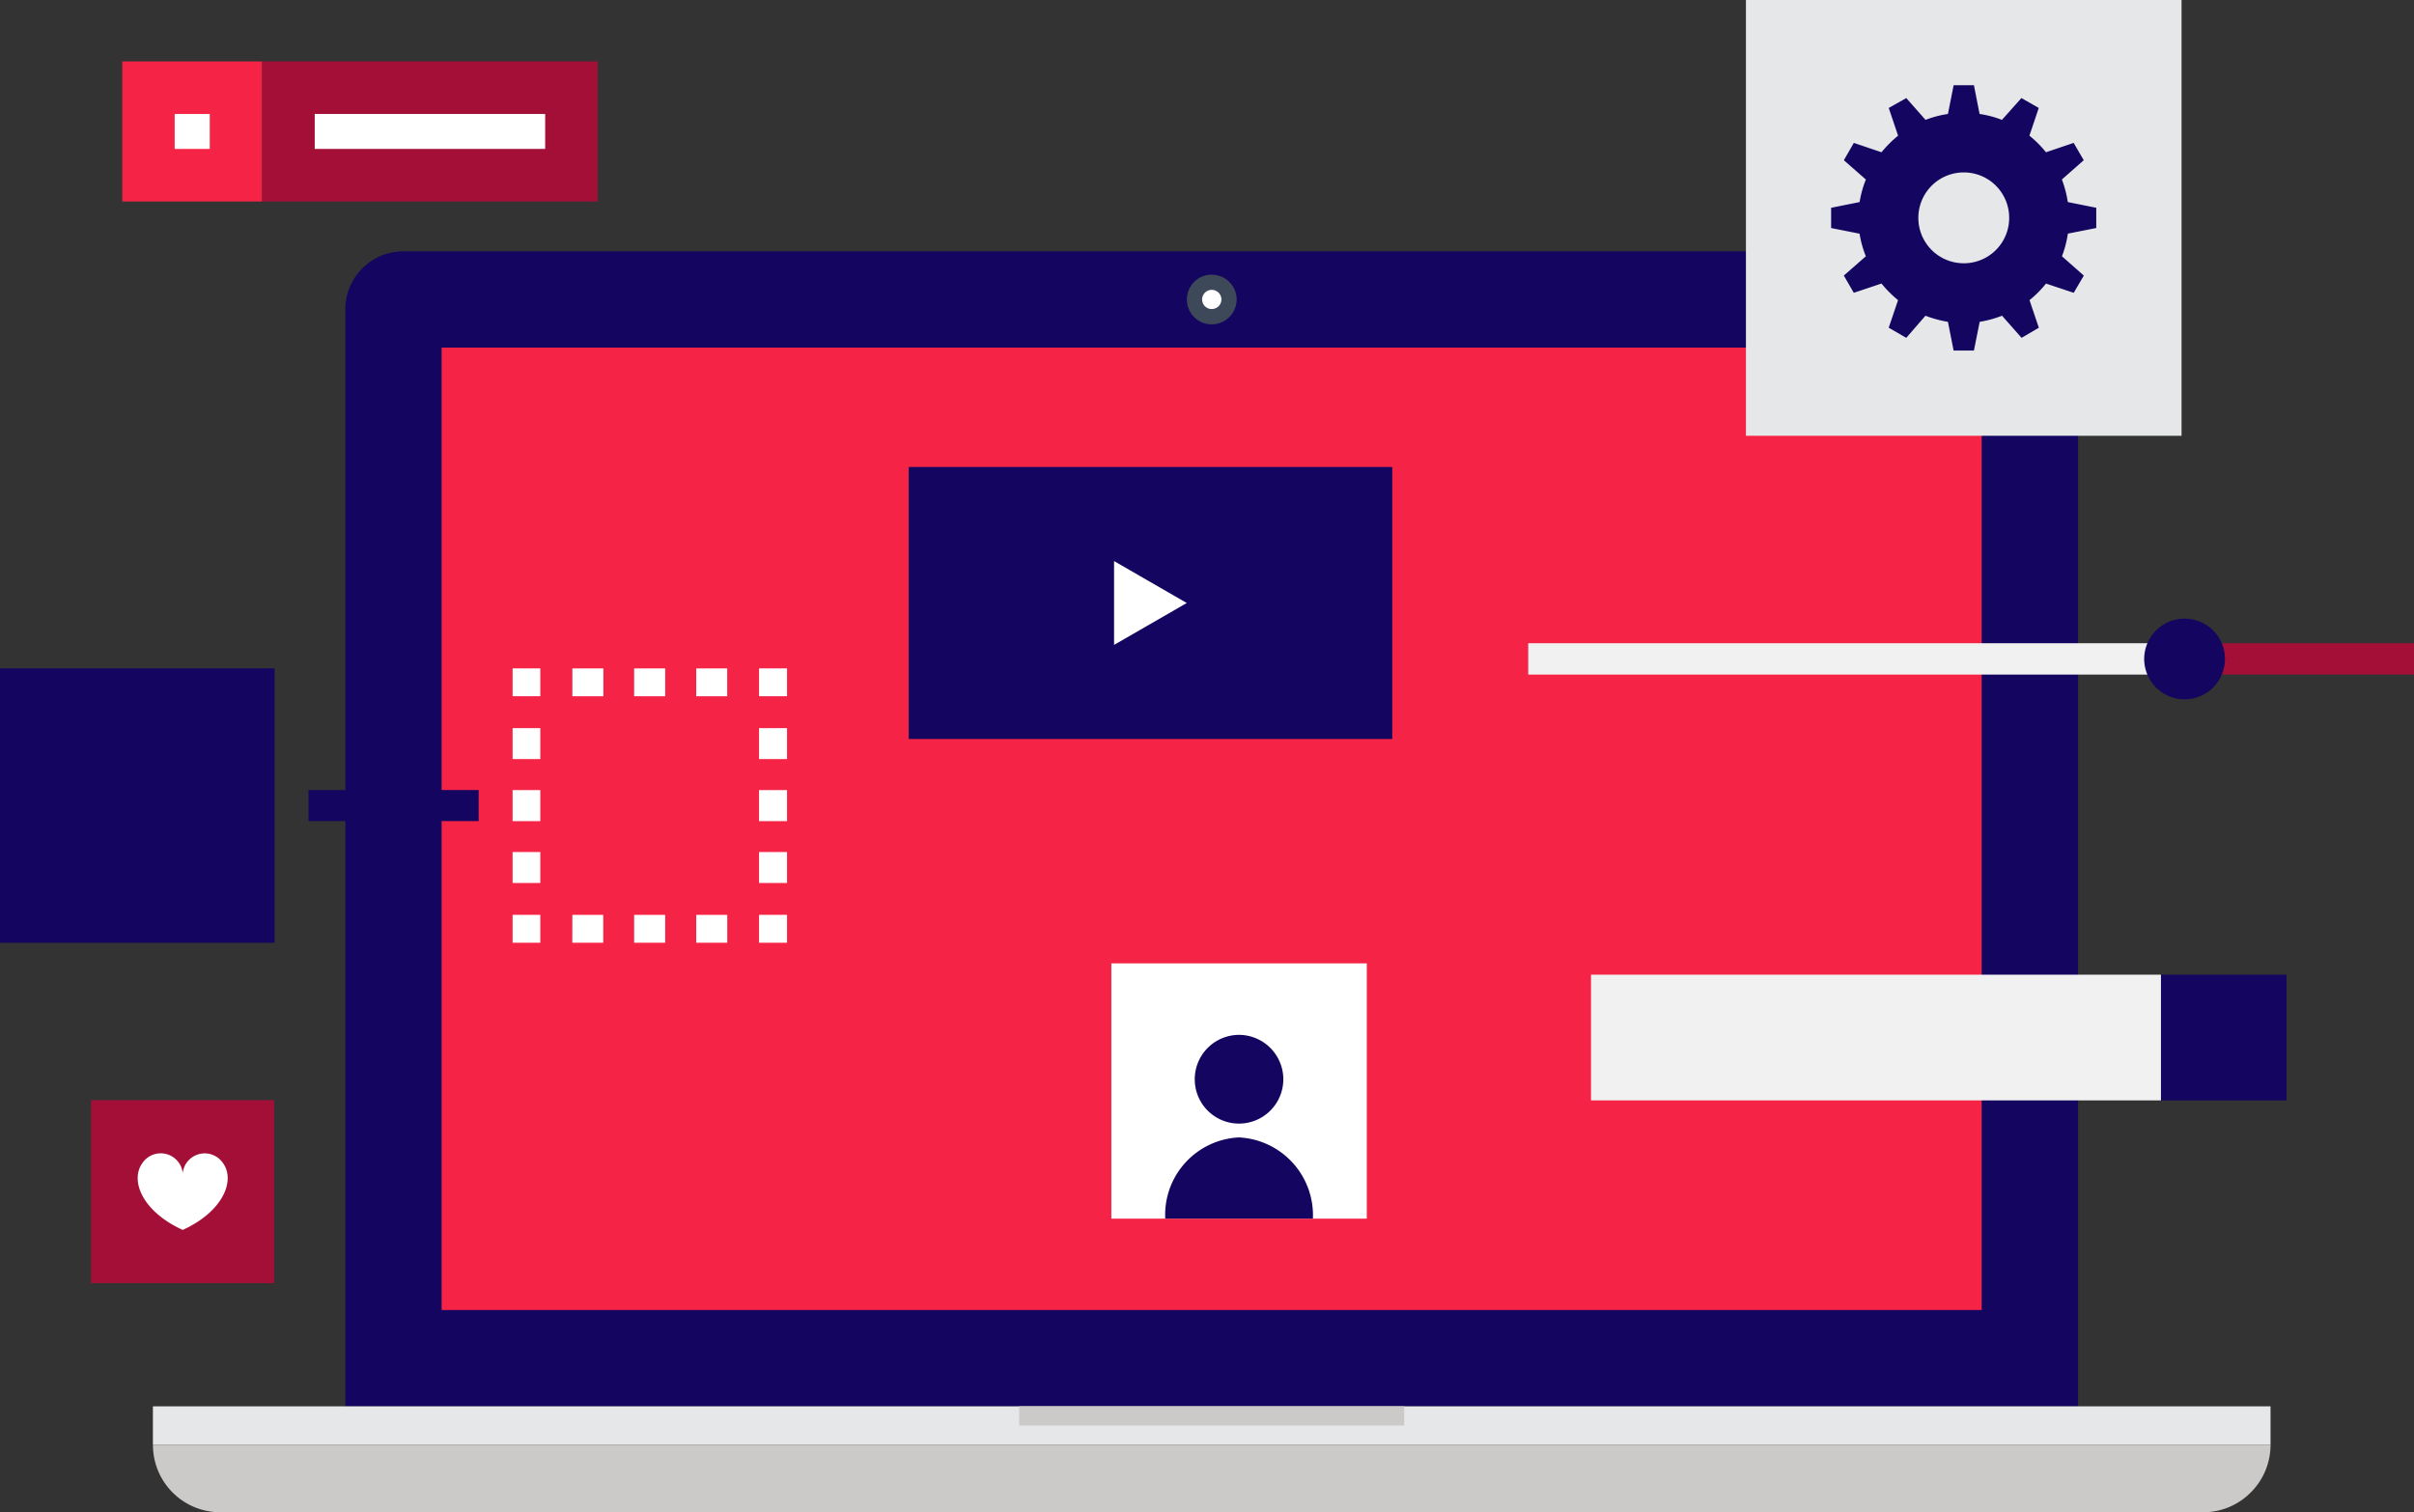<svg xmlns="http://www.w3.org/2000/svg" xmlns:xlink="http://www.w3.org/1999/xlink" width="141.891" height="88.896" viewBox="0 0 141.891 88.896">
  <rect x="0" y="0" width="141.891" height="88.896" fill="#333333" stroke="none"/>
  <defs>
    <clipPath id="clip-path">
      <path id="Path_1279" data-name="Path 1279" d="M0,13.9H141.891V-75H0Z" transform="translate(0 75)" fill="none"/>
    </clipPath>
  </defs>
  <g id="ico-sponsorships" transform="translate(0 75)">
    <g id="Group_270" data-name="Group 270" transform="translate(0 -75)" clip-path="url(#clip-path)">
      <path id="Path_1244" data-name="Path 1244" d="M17.126,5.359v-64.5a3.383,3.383,0,0,1,1-2.392,3.36,3.36,0,0,1,2.4-1h95.053a3.386,3.386,0,0,1,2.4,1,3.41,3.41,0,0,1,.994,2.392v64.5Z" transform="translate(3.173 77.309)" fill="#130560"/>
      <path id="Path_1245" data-name="Path 1245" d="M21.9-1.186h90.525V-57.762H21.9Z" transform="translate(4.057 78.194)" fill="#f52446"/>
      <path id="Path_1246" data-name="Path 1246" d="M61.786-59.92a1.474,1.474,0,0,1-1.469,1.464,1.458,1.458,0,0,1-1.459-1.464,1.452,1.452,0,0,1,1.459-1.457,1.468,1.468,0,0,1,1.469,1.457" transform="translate(10.905 77.524)" fill="#3d4858"/>
      <path id="Path_1247" data-name="Path 1247" d="M60.747-60.06a.562.562,0,0,1-.569.562.561.561,0,0,1-.564-.562.566.566,0,0,1,.564-.564.567.567,0,0,1,.569.564" transform="translate(11.045 77.663)" fill="#fff"/>
      <path id="Path_1248" data-name="Path 1248" d="M7.583-2.986H132.053V-5.253H7.583Z" transform="translate(1.405 87.922)" fill="#e6e7e8"/>
      <path id="Path_1249" data-name="Path 1249" d="M132.053-3.342a3.933,3.933,0,0,1-1.166,2.8,3.921,3.921,0,0,1-2.8,1.162H11.541a3.949,3.949,0,0,1-2.8-1.162,3.94,3.94,0,0,1-1.155-2.8Z" transform="translate(1.405 88.276)" fill="#cccac9"/>
      <path id="Path_1250" data-name="Path 1250" d="M50.543-4.122H73.173V-5.255H50.543Z" transform="translate(9.364 87.922)" fill="#cccac9"/>
      <path id="Path_1251" data-name="Path 1251" d="M45.061-35.85H73.488V-51.841H45.061Z" transform="translate(8.348 79.291)" fill="#130560"/>
      <path id="Path_1252" data-name="Path 1252" d="M55.247-47.173l4.273,2.465-4.273,2.463Z" transform="translate(10.236 80.155)" fill="#fff"/>
      <path id="Path_1253" data-name="Path 1253" d="M0-25.723H16.14V-41.852H0Z" transform="translate(0 81.141)" fill="#130560"/>
      <path id="Path_1254" data-name="Path 1254" d="M15.3-33.993h10v-1.825h-10Z" transform="translate(2.835 82.259)" fill="#130560"/>
      <path id="Path_1255" data-name="Path 1255" d="M37.641-40.215h1.646v-1.636H37.641Z" transform="translate(6.974 81.141)" fill="#fff"/>
      <path id="Path_1256" data-name="Path 1256" d="M35.665-41.85h1.82v1.636h-1.82Zm-3.65,0H33.84v1.636H32.015Zm-3.631,0h1.823v1.636H28.384Z" transform="translate(5.259 81.142)" fill="#fff"/>
      <path id="Path_1257" data-name="Path 1257" d="M25.42-40.215h1.627v-1.636H25.42Z" transform="translate(4.71 81.141)" fill="#fff"/>
      <path id="Path_1258" data-name="Path 1258" d="M25.42-38.888h1.627v1.818H25.42Zm0,3.641h1.627v1.825H25.42Zm0,3.641h1.627v1.82H25.42Z" transform="translate(4.71 81.691)" fill="#fff"/>
      <path id="Path_1259" data-name="Path 1259" d="M25.42-27.988h1.627v-1.641H25.42Z" transform="translate(4.71 83.406)" fill="#fff"/>
      <path id="Path_1260" data-name="Path 1260" d="M35.665-29.629h1.823v1.641H35.665Zm-3.65,0H33.84v1.641H32.015Zm-3.631,0H30.2v1.641h-1.82Z" transform="translate(5.259 83.406)" fill="#fff"/>
      <path id="Path_1261" data-name="Path 1261" d="M37.641-27.988h1.646v-1.641H37.641Z" transform="translate(6.974 83.406)" fill="#fff"/>
      <path id="Path_1262" data-name="Path 1262" d="M37.641-38.888h1.646v1.818H37.641Zm0,3.641h1.646v1.825H37.641Zm0,3.641h1.646v1.82H37.641Z" transform="translate(6.974 81.691)" fill="#fff"/>
      <path id="Path_1263" data-name="Path 1263" d="M107.161-19.271h7.385v-7.39h-7.385Z" transform="translate(19.854 83.956)" fill="#130560"/>
      <path id="Path_1264" data-name="Path 1264" d="M78.9-19.271h33.5v-7.39H78.9Z" transform="translate(14.617 83.956)" fill="#f1f1f1"/>
      <path id="Path_1265" data-name="Path 1265" d="M6.064-63.719h8.219v-8.235H6.064Z" transform="translate(1.123 75.564)" fill="#f52446"/>
      <path id="Path_1266" data-name="Path 1266" d="M8.663-67.293h2.061v-2.054H8.663Z" transform="translate(1.605 76.047)" fill="#fff"/>
      <path id="Path_1267" data-name="Path 1267" d="M13-63.719H32.724v-8.235H13Z" transform="translate(2.408 75.564)" fill="#a30f37"/>
      <path id="Path_1268" data-name="Path 1268" d="M15.607-67.293H29.152v-2.054H15.607Z" transform="translate(2.892 76.047)" fill="#fff"/>
      <path id="Path_1269" data-name="Path 1269" d="M55.112-12.216H70.126V-27.222H55.112Z" transform="translate(10.211 83.852)" fill="#fff"/>
      <path id="Path_1270" data-name="Path 1270" d="M62.113-18.59a4.557,4.557,0,0,0-4.328,4.772h8.679a4.579,4.579,0,0,0-4.351-4.772" transform="translate(10.706 85.451)" fill="#130560"/>
      <path id="Path_1271" data-name="Path 1271" d="M64.455-21.069a2.608,2.608,0,0,1-2.616,2.609,2.6,2.6,0,0,1-2.59-2.609,2.607,2.607,0,0,1,2.59-2.607,2.614,2.614,0,0,1,2.616,2.607" transform="translate(10.977 84.509)" fill="#130560"/>
      <path id="Path_1272" data-name="Path 1272" d="M4.516-9.679H15.277V-20.438H4.516Z" transform="translate(0.837 85.109)" fill="#a30f37"/>
      <path id="Path_1273" data-name="Path 1273" d="M11.812-17.271a1.3,1.3,0,0,0-2.337.623,1.3,1.3,0,0,0-2.34-.623c-.81,1.06-.009,2.909,2.34,3.971,2.347-1.062,3.147-2.911,2.337-3.971" transform="translate(1.265 85.598)" fill="#fff"/>
      <path id="Path_1274" data-name="Path 1274" d="M86.582-49.383h25.605V-75H86.582Z" transform="translate(16.041 75)" fill="#e6e7e8"/>
      <path id="Path_1275" data-name="Path 1275" d="M98.606-60.307a2.668,2.668,0,0,1-2.673-2.668,2.67,2.67,0,0,1,2.673-2.673,2.666,2.666,0,0,1,2.666,2.673,2.663,2.663,0,0,1-2.666,2.668m7.784-2.073v-1.19l-1.672-.335a6.566,6.566,0,0,0-.347-1.327l1.284-1.133-.593-1.018-1.627.55a6.329,6.329,0,0,0-.973-.975l.548-1.629-1.018-.581-1.145,1.282a5.957,5.957,0,0,0-1.315-.347L99.2-70.774H98.008l-.335,1.691a6.048,6.048,0,0,0-1.317.347l-1.131-1.282-1.032.581.55,1.629a6.92,6.92,0,0,0-.975.975l-1.627-.55-.586,1.018,1.294,1.136a6.189,6.189,0,0,0-.368,1.325l-1.674.335,0,1.19,1.672.333a6.253,6.253,0,0,0,.368,1.329l-1.294,1.133.586,1.013,1.627-.545a6.938,6.938,0,0,0,.975.977l-.55,1.62,1.032.595,1.129-1.3a6.681,6.681,0,0,0,1.32.359l.335,1.688H99.2l.338-1.688a6.549,6.549,0,0,0,1.315-.359l1.147,1.3,1.015-.595-.548-1.62a6.42,6.42,0,0,0,.97-.975l1.629.543.593-1.013-1.284-1.133a6.373,6.373,0,0,0,.347-1.332Z" transform="translate(16.824 75.783)" fill="#130560"/>
      <path id="Path_1276" data-name="Path 1276" d="M108.356-41.257h13.46V-43.1h-13.46Z" transform="translate(20.075 80.911)" fill="#a30f37"/>
      <path id="Path_1277" data-name="Path 1277" d="M75.785-41.257H114.39V-43.1H75.785Z" transform="translate(14.041 80.911)" fill="#f1f1f1"/>
      <path id="Path_1278" data-name="Path 1278" d="M111.08-41.949a2.373,2.373,0,0,1-2.373,2.373,2.378,2.378,0,0,1-2.375-2.373,2.375,2.375,0,0,1,2.375-2.37,2.369,2.369,0,0,1,2.373,2.37" transform="translate(19.7 80.684)" fill="#130560"/>
    </g>
  </g>
</svg>
